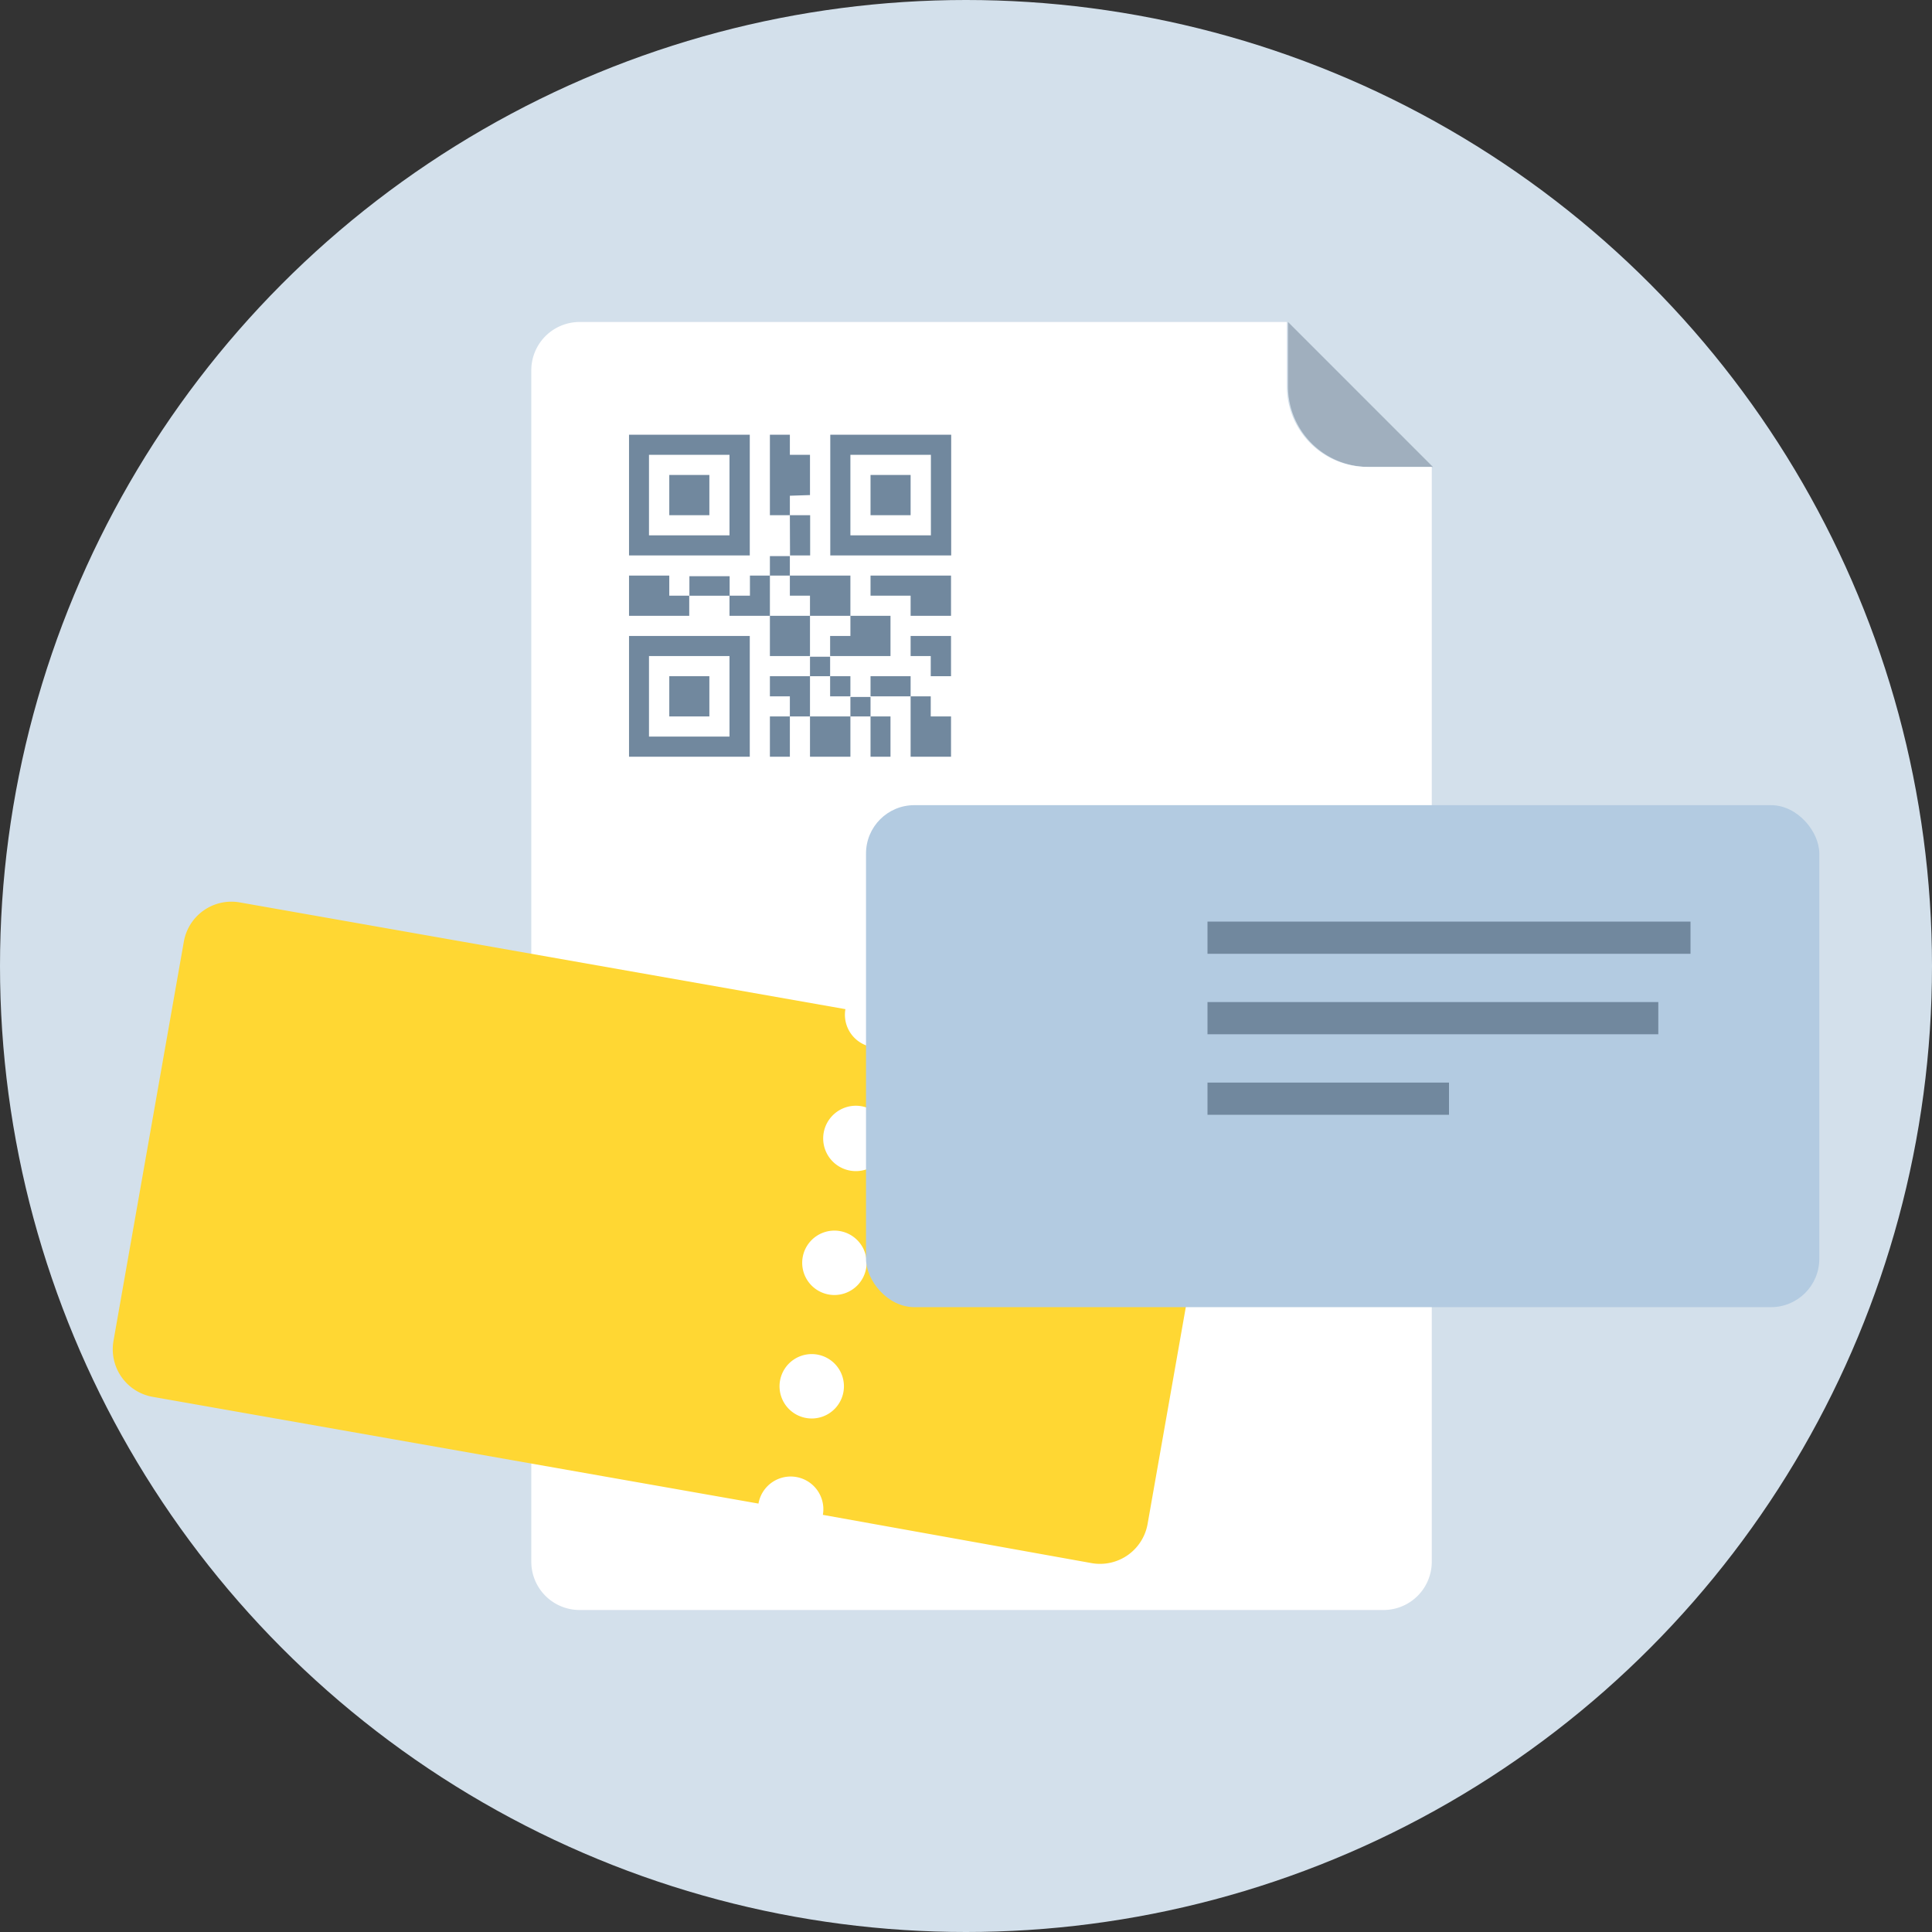 <svg width="120" height="120" xmlns="http://www.w3.org/2000/svg"><rect width="100%" height="100%" fill="#333333" stroke="none"/><g fill="none"><circle cx="60" cy="60" r="60" fill="#D3E0EB"/><g transform="translate(7 20)"><path d="M73 0l9 9h-4a5 5 0 01-5-5V0z" fill="#A0AFBE"/><path d="M79 80H29a3 3 0 01-3-3V3a3 3 0 013-3h43.93v4a5 5 0 005 5h4v68A3 3 0 0179 80z" fill="#FFF"/><path d="M2.48 66.76l37.63 6.63a2.03 2.03 0 114 .7l16.7 3a3 3 0 003.47-2.44l4.37-24.8a3 3 0 00-2.43-3.47l-16.71-3a2.03 2.03 0 01-4-.7L7.89 36.05a3 3 0 00-3.47 2.43L.05 63.28a3 3 0 002.43 3.48zm43.33-14.05a2.03 2.03 0 11.7-4 2.03 2.03 0 01-.7 4zm-1.36 7.69a2 2 0 11.753-3.929 2 2 0 01-.753 3.929zm-3 5.35a2 2 0 113.932.734 2 2 0 01-3.932-.734z" fill="#FFD733"/><rect fill="#B3CBE1" transform="rotate(-180 76.395 45.6)" x="46.79" y="30.01" width="59.21" height="31.18" rx="3"/><path fill="#71889E" d="M68 37.24h30v2H68zm0 5h28v2H68zm0 5h15v2H68zM32.07 7v7.5h7.5V7h-7.5zm6.24 6.25h-5v-5h5v5zM34.57 12h2.49V9.5h-2.49V12zm-2.5 7.5V27h7.5v-7.5h-7.5zm6.24 6.25h-5v-5h5v5zm-3.74-1.25h2.49V22h-2.49v2.5zm10-17.5v7.5h7.51V7h-7.51zm6.25 6.25h-5v-5h5v5zM47.07 12h2.49V9.5h-2.49V12zm-12.5 3.75h-2.5v2.5h3.74V17h-1.24v-1.25zm6.25 5h2.49v-2.5h-2.49v2.5zm-5-3.75h2.5v-1.21h-2.5V17zm7.5 5h-2.5v1.25h1.24v1.25h1.25V22h.01zm-3.74-6.25V17h-1.27v1.25h2.51v-2.5h-1.24zm2.49-1.25h1.25V12h-1.26l.01 2.5zm1.24 2.5v1.25h2.51v-2.5h-3.76V17h1.25zm-2.49-1.25h1.24v-1.21h-1.24v1.21zM43.31 27h2.51v-2.5h-2.51V27zm-2.49 0h1.24v-2.5h-1.24V27zm2.49-5h1.25v-1.21h-1.25V22zm0-11.25v-2.5h-1.25V7h-1.24v5h1.24v-1.21l1.25-.04zM47.07 27h1.24v-2.5h-1.24V27zm0-3.75h2.49V22h-2.49v1.25zm-1.25 1.25h1.25v-1.21h-1.25v1.21zm-1.26-1.25h1.26V22h-1.26v1.25zm5-3.75v1.25h1.25V22h1.26v-2.5h-2.51zm1.25 3.75h-1.25V27h2.51v-2.5h-1.26v-1.25zm-6.25-3.75v1.25h3.75v-2.5h-2.49v1.25h-1.26zm2.51-3.75V17h2.49v1.25h2.51v-2.5h-5z"/></g></g></svg>